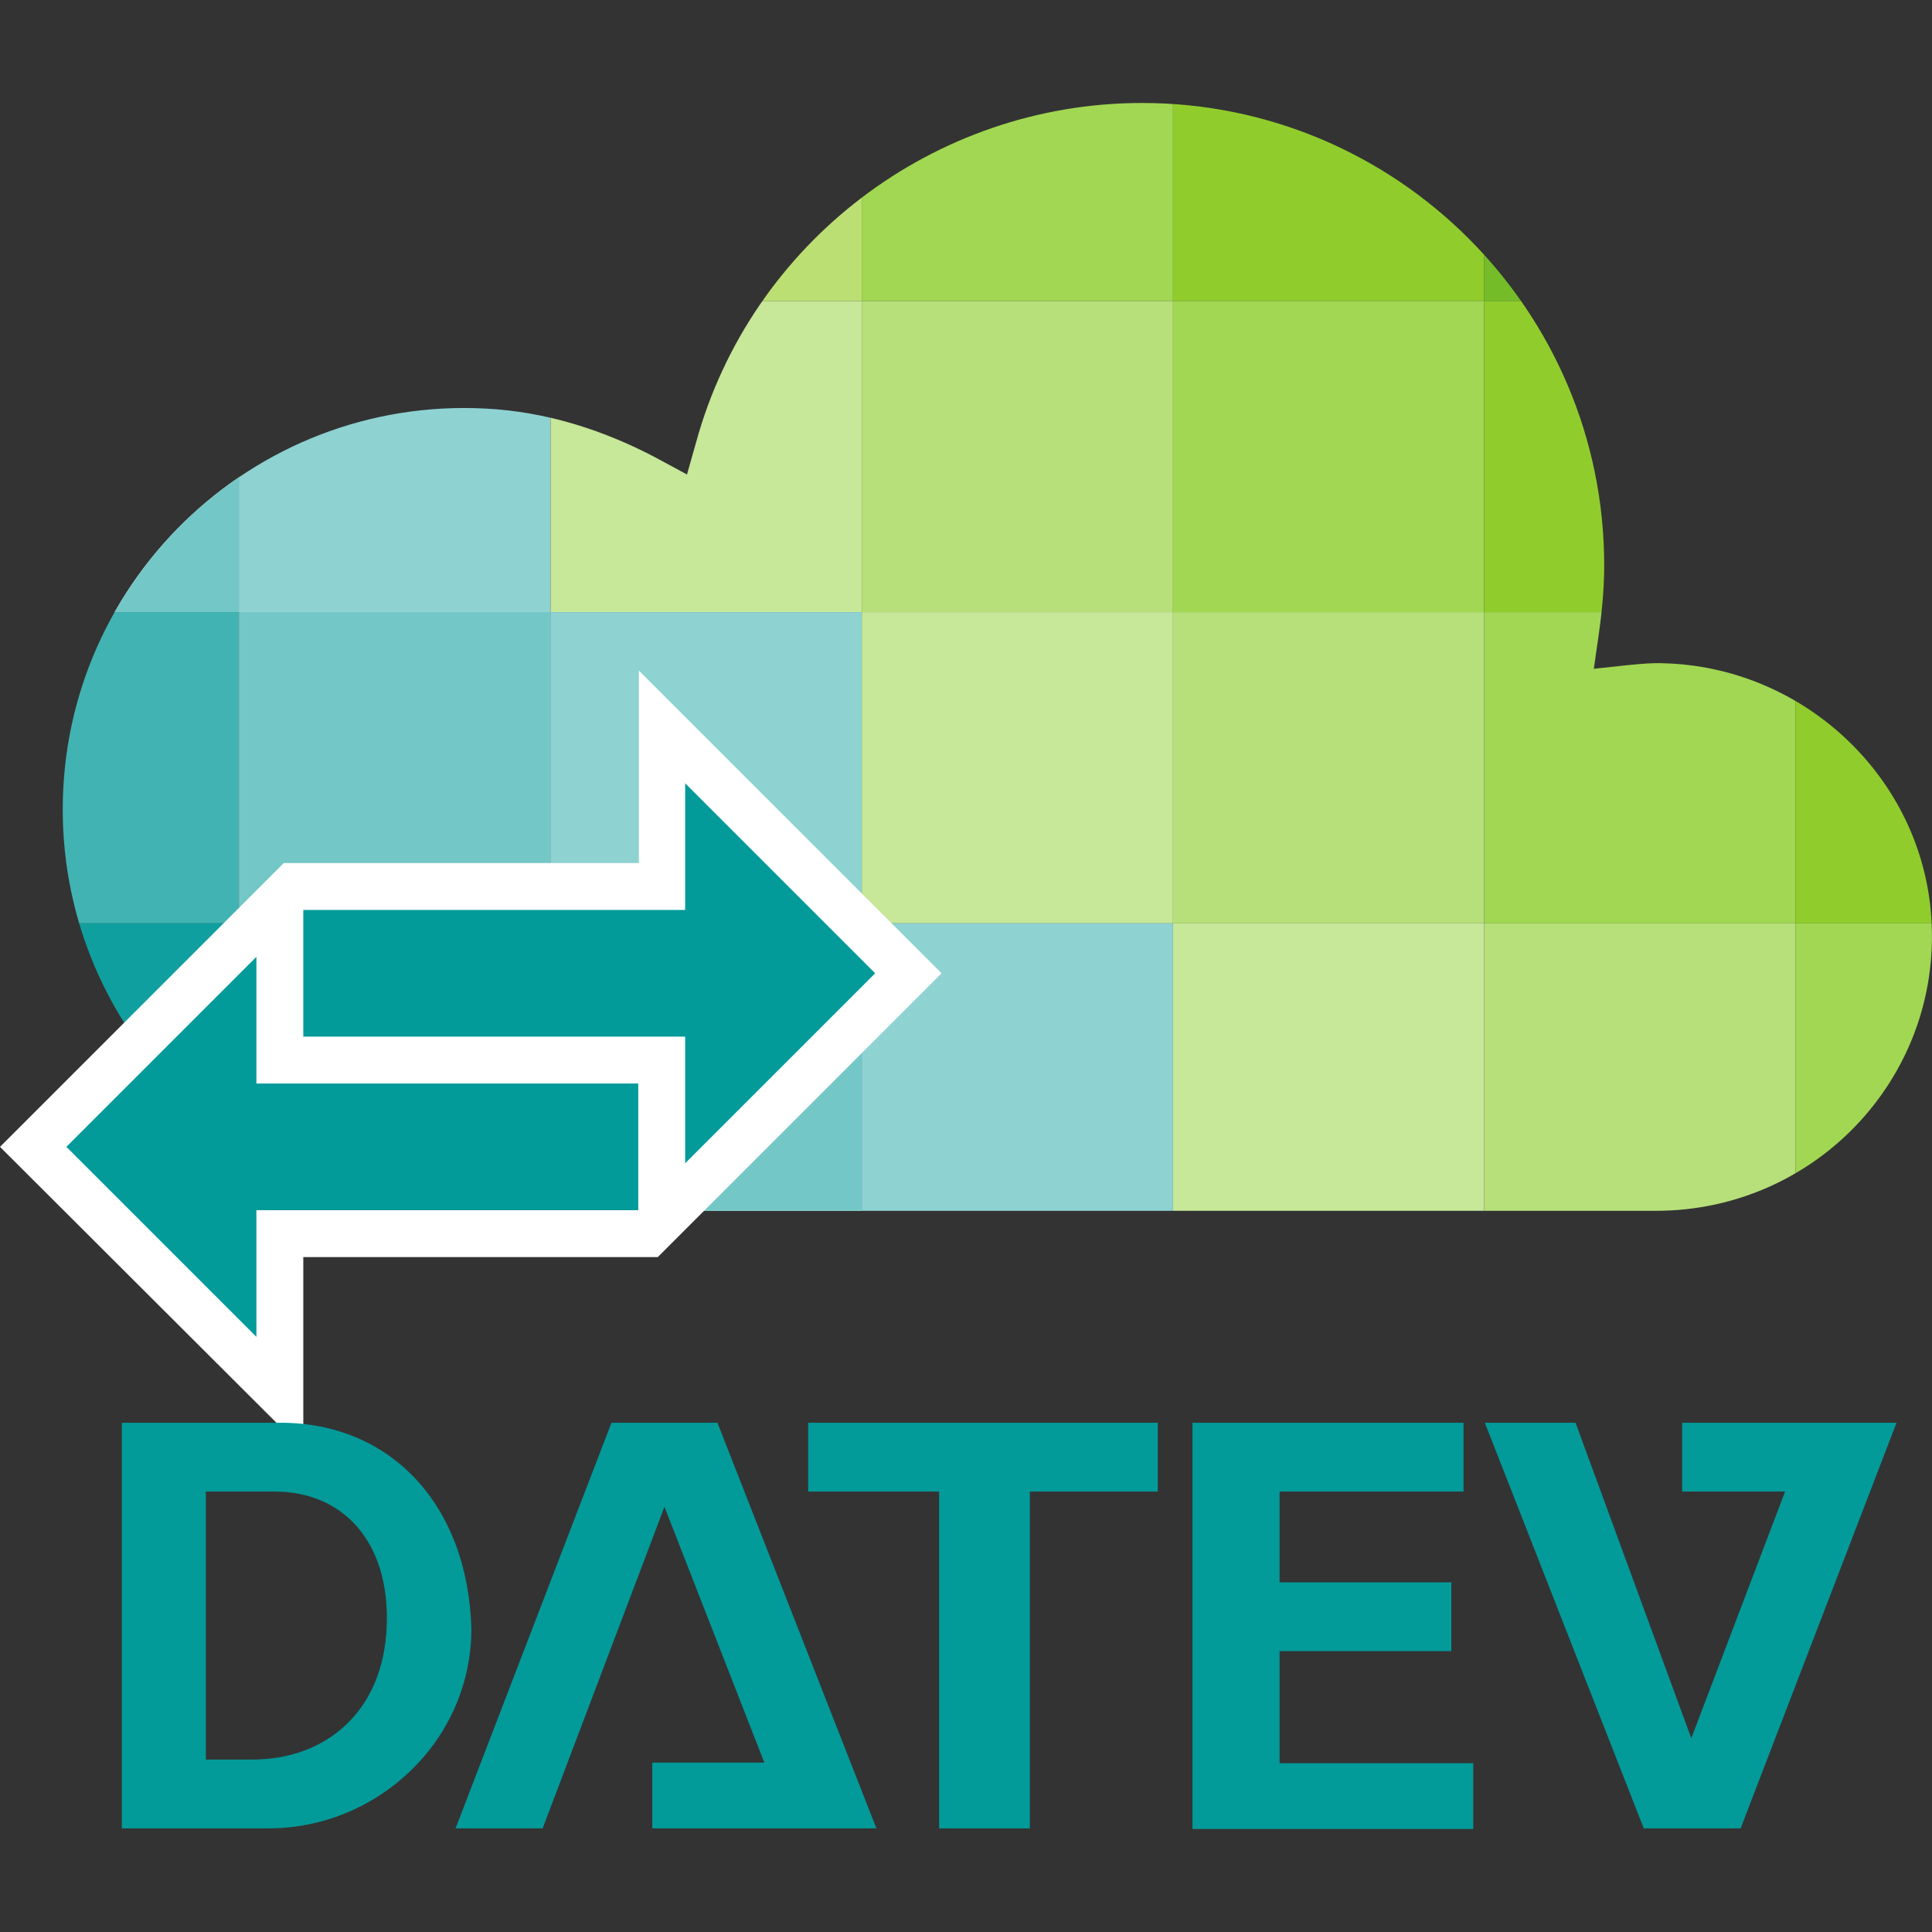 <?xml version="1.0" encoding="UTF-8" standalone="no"?>
<!DOCTYPE svg PUBLIC "-//W3C//DTD SVG 1.1//EN" "http://www.w3.org/Graphics/SVG/1.1/DTD/svg11.dtd">
<svg width="100%" height="100%" viewBox="0 0 256 256" version="1.1" xmlns="http://www.w3.org/2000/svg" xmlns:xlink="http://www.w3.org/1999/xlink" xml:space="preserve" xmlns:serif="http://www.serif.com/" style="fill-rule:evenodd;clip-rule:evenodd;stroke-linejoin:round;stroke-miterlimit:2;">
    <rect x="0" y="0" width="256" height="256" fill="#333333" stroke="none"/>
    <g transform="matrix(0.807,0,0,0.807,-20.74,10.175)">
        <g>
            <g>
                <g>
                    <g>
                        <clipPath id="_clip1">
                            <path d="M140,60L138.5,65.3L134.8,63.3C126.3,58.6 117,55.4 107.3,54.6C68.6,51.5 36,82.1 36,120.3C36,156.6 65.5,186.2 101.9,186.2L297.6,186.2C324.2,186.2 345.3,163.5 342.7,136.7C340.5,114.3 321.4,96.9 298.9,96.3C297.1,96.2 295.1,96.4 293,96.6L287.4,97.2L288.2,91.6C288.8,87.4 289.1,83.7 289.1,80.2C289.1,38.3 255,4.3 213.2,4.3C179.1,4.3 149,27.2 140,60Z"/>
                        </clipPath>
                        <g clip-path="url(#_clip1)">
                            <g>
                                <rect x="167.2" y="-14.3" width="51.1" height="51.1" style="fill:rgb(161,215,82);"/>
                                <rect x="218.3" y="-14.3" width="51.1" height="51.1" style="fill:rgb(144,205,44);"/>
                                <rect x="269.4" y="-14.3" width="51.1" height="51.1" style="fill:rgb(116,189,41);"/>
                            </g>
                            <g>
                                <rect x="13.9" y="36.8" width="51.1" height="51.1" style="fill:rgb(230,245,245);"/>
                                <rect x="13.9" y="36.8" width="51.1" height="51.1" style="fill:rgb(116,199,199);"/>
                                <rect x="65" y="36.8" width="51.1" height="51.1" style="fill:rgb(142,210,210);"/>
                                <rect x="116.1" y="36.8" width="51.1" height="51.1" style="fill:rgb(199,231,153);"/>
                                <rect x="167.2" y="36.8" width="51.1" height="51.1" style="fill:rgb(183,224,122);"/>
                                <rect x="218.3" y="36.8" width="51.1" height="51.1" style="fill:rgb(161,215,82);"/>
                                <rect x="269.4" y="36.8" width="51.1" height="51.1" style="fill:rgb(144,205,44);"/>
                            </g>
                            <g>
                                <rect x="13.9" y="87.9" width="51.1" height="51.1" style="fill:rgb(66,179,179);"/>
                                <rect x="65" y="87.9" width="51.1" height="51.1" style="fill:rgb(230,245,245);"/>
                                <rect x="65" y="87.9" width="51.1" height="51.1" style="fill:rgb(116,199,199);"/>
                                <rect x="116.1" y="87.9" width="51.1" height="51.1" style="fill:rgb(142,210,210);"/>
                                <rect x="167.2" y="87.9" width="51.1" height="51.1" style="fill:rgb(199,231,153);"/>
                                <rect x="218.3" y="87.9" width="51.1" height="51.1" style="fill:rgb(183,224,122);"/>
                                <rect x="269.4" y="87.9" width="51.1" height="51.1" style="fill:rgb(161,215,82);"/>
                                <rect x="320.5" y="87.9" width="46" height="51.1" style="fill:rgb(144,205,44);"/>
                            </g>
                            <g>
                                <rect x="13.9" y="139" width="51.1" height="51.1" style="fill:rgb(16,159,159);"/>
                                <rect x="65" y="139" width="51.1" height="51.1" style="fill:rgb(66,179,179);"/>
                                <rect x="116.1" y="139" width="51.1" height="51.1" style="fill:rgb(230,245,245);"/>
                                <rect x="116.1" y="139" width="51.1" height="51.1" style="fill:rgb(116,199,199);"/>
                                <rect x="167.2" y="139" width="51.1" height="51.1" style="fill:rgb(142,210,210);"/>
                                <rect x="218.3" y="139" width="51.1" height="51.1" style="fill:rgb(199,231,153);"/>
                                <rect x="269.4" y="139" width="51.1" height="51.1" style="fill:rgb(183,224,122);"/>
                                <rect x="320.5" y="139" width="46" height="51.1" style="fill:rgb(161,215,82);"/>
                            </g>
                            <rect x="116.1" y="-14.3" width="51.1" height="51.1" style="fill:rgb(188,223,115);"/>
                        </g>
                    </g>
                </g>
            </g>
        </g>
        <g>
            <g>
                <path d="M130.6,97.5L130.6,129.1L72.3,129.1L25.7,175.7L75.5,225.4L75.5,193.8L133.7,193.8L180.3,147.2L130.6,97.5Z" style="fill:white;fill-rule:nonzero;"/>
            </g>
            <g id="oi-exportieren-20_16_">
                <path d="M67.8,144.5L36.6,175.7L67.8,206.9L67.8,186.1L130.5,186.1L130.5,165.3L67.8,165.3L67.8,144.5Z" style="fill:rgb(3,154,154);fill-rule:nonzero;"/>
            </g>
            <g id="oi-exportieren-20_7_">
                <path d="M138.2,116L169.4,147.2L138.2,178.4L138.2,157.6L75.5,157.6L75.5,136.8L138.2,136.8L138.2,116Z" style="fill:rgb(3,154,154);fill-rule:nonzero;"/>
            </g>
        </g>
        <path d="M59.5,276.3L67.2,276.3C79,276.3 88.7,268.6 89.2,254.3C89.7,240.5 82,232.3 70.8,232.3L59.5,232.3L59.5,276.3ZM45.7,221L71.8,221C89.7,221 102.5,234.3 103.1,254.8C103.1,273.2 87.7,287.6 69.8,287.6L45.7,287.6L45.7,221ZM221.4,221L266,221L266,232.3L235.8,232.3L235.8,247.2L264,247.2L264,258.5L235.8,258.5L235.8,276.9L267.6,276.9L267.6,287.7L221.5,287.7L221.5,221L221.4,221ZM132.8,287.6L132.8,276.8L151.2,276.8L134.8,234.8L114.8,287.6L100.5,287.6L126.1,221L143.5,221L169.6,287.6L132.8,287.6ZM158.4,232.3L158.4,221L215.8,221L215.8,232.3L194.8,232.3L194.8,287.6L179.9,287.6L179.9,232.3L158.4,232.3ZM301.9,221L301.9,232.3L318.8,232.3L303.4,272.8L284.4,221L269.5,221L295.6,287.6L311.5,287.6L337.1,221L301.9,221Z" style="fill:rgb(3,154,154);"/>
    </g>
</svg>
